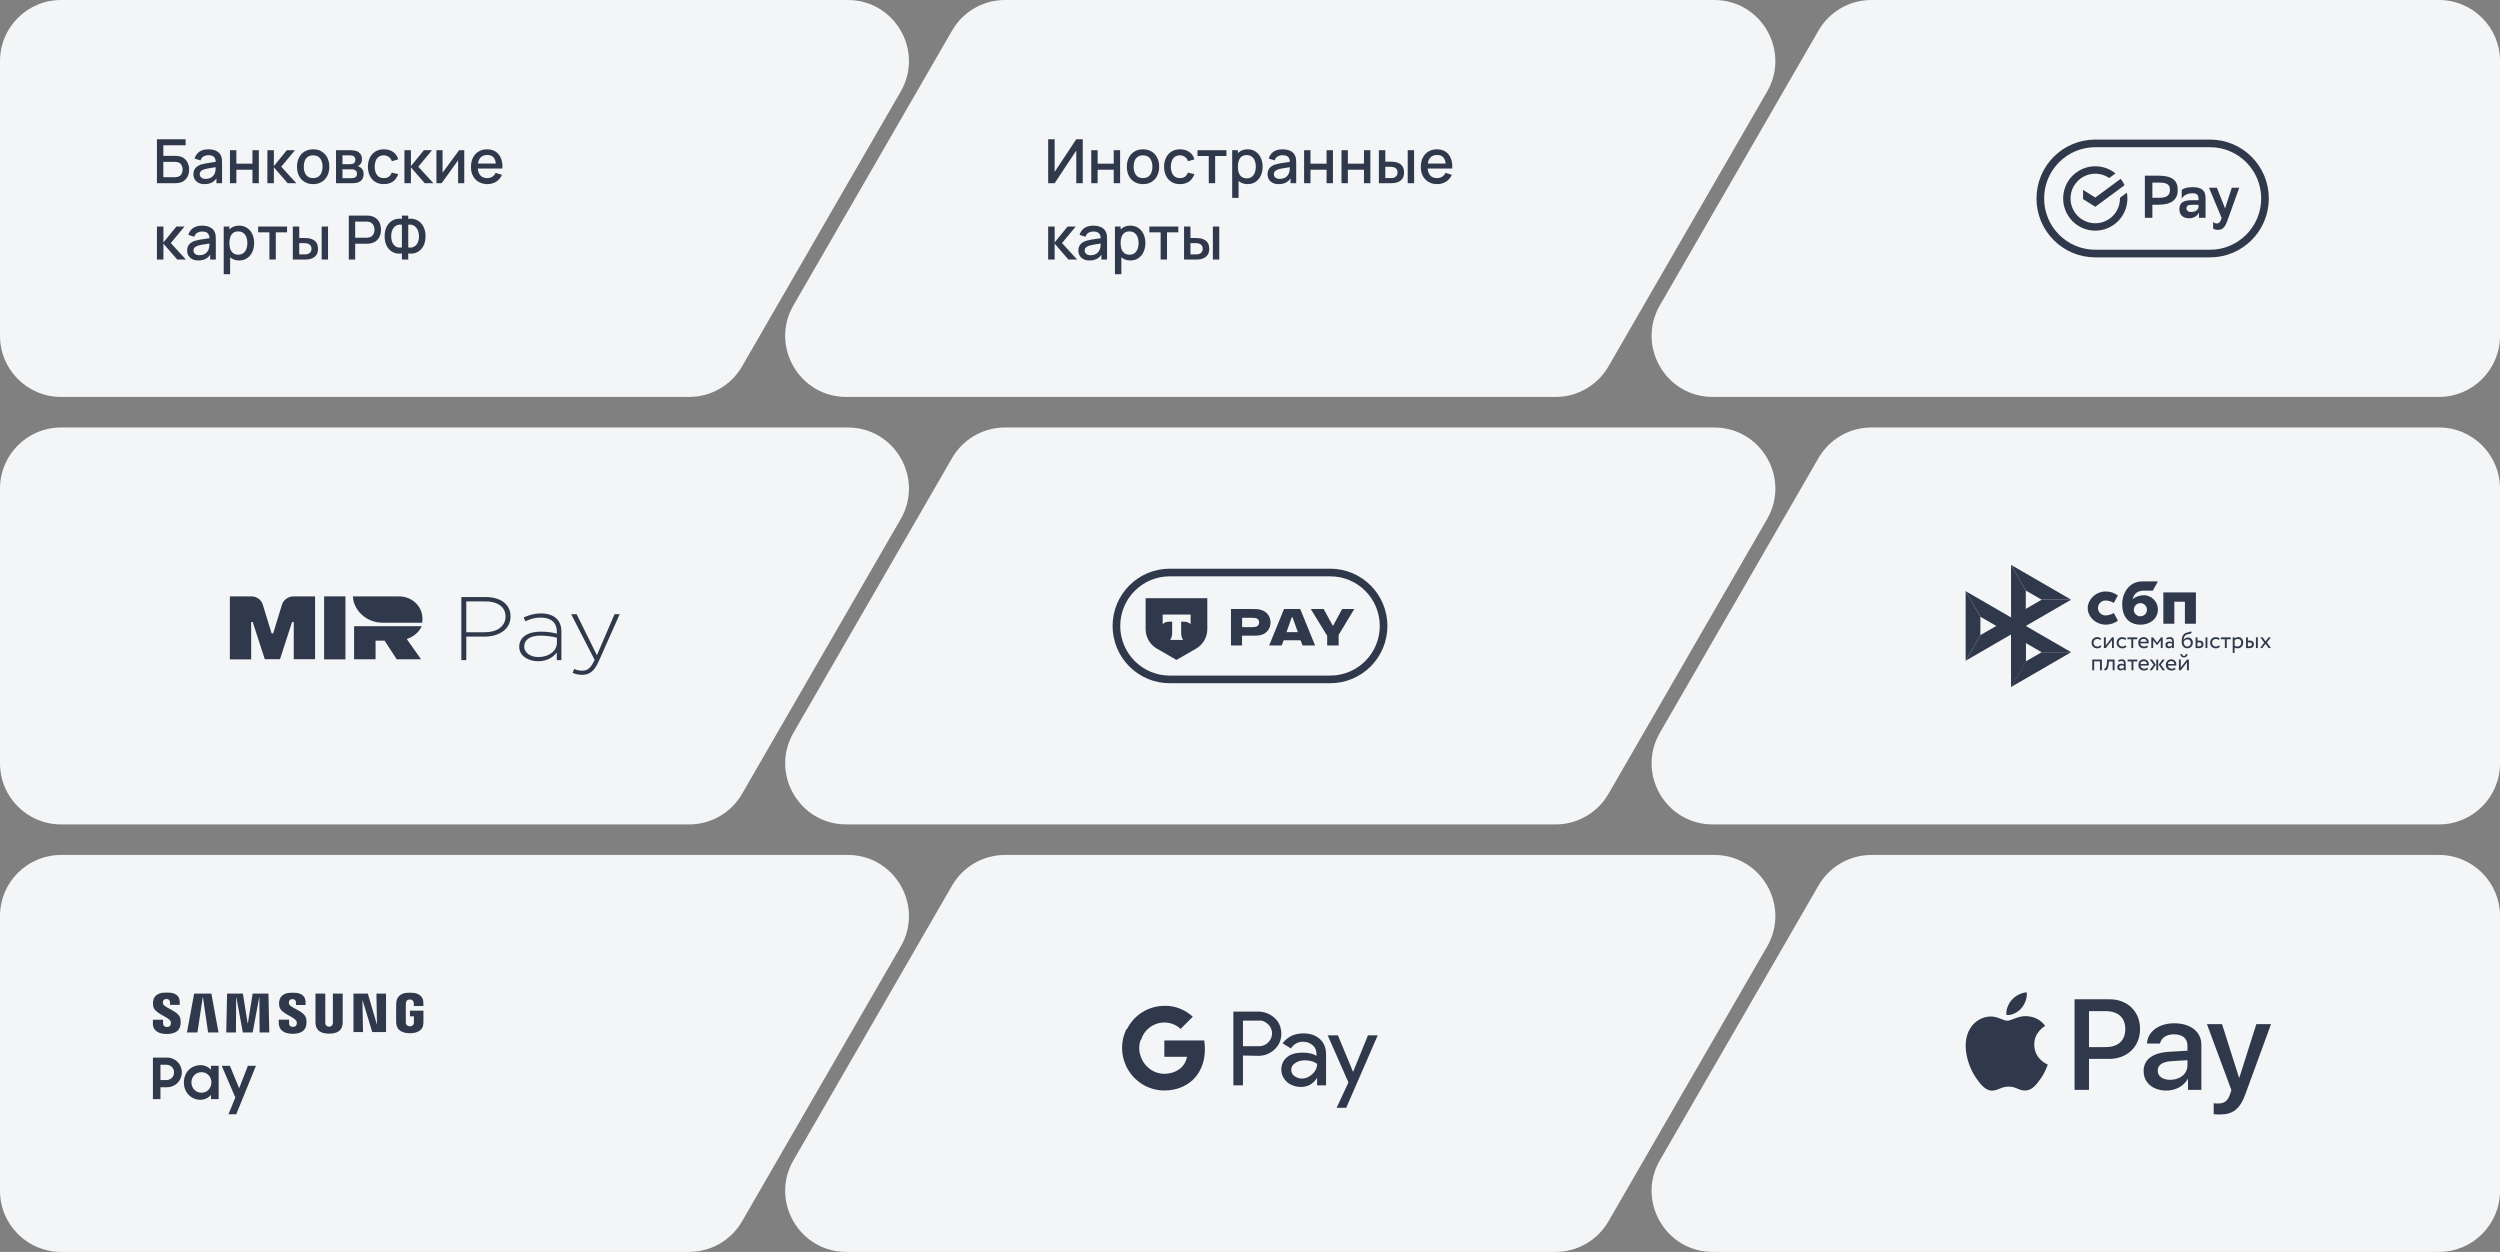 <svg width="655" height="328" viewBox="0 0 655 328" fill="none" xmlns="http://www.w3.org/2000/svg">
<rect x="0" y="0" width="655" height="328" fill="#808080" stroke="none"/>
<path d="M194.413 96C191.555 100.95 186.273 104 180.556 104H16C7.163 104 0 96.837 0 88V16C0 7.163 7.163 0 16 0H222.125C234.442 0 242.14 13.333 235.982 24L194.413 96ZM421.413 96C418.555 100.95 413.273 104 407.556 104H221.738C209.421 104 201.723 90.667 207.882 80L249.452 8C252.31 3.05 257.592 0 263.308 0H449.125C461.442 0 469.14 13.333 462.982 24L421.413 96ZM655 88C655 96.837 647.837 104 639 104H448.738C436.421 104 428.723 90.667 434.882 80L476.452 8C479.31 3.05 484.592 0 490.308 0H639C647.837 0 655 7.163 655 16V88Z" fill="#F3F5F7"/>
<path d="M41.12 48V36.48H48.632V38.056H42.792V40.832H45.776C45.883 40.832 46.019 40.837 46.184 40.848C46.355 40.853 46.515 40.867 46.664 40.888C47.288 40.963 47.813 41.165 48.24 41.496C48.672 41.827 48.997 42.245 49.216 42.752C49.44 43.259 49.552 43.813 49.552 44.416C49.552 45.019 49.443 45.573 49.224 46.08C49.005 46.587 48.68 47.005 48.248 47.336C47.821 47.667 47.293 47.869 46.664 47.944C46.515 47.965 46.357 47.981 46.192 47.992C46.027 47.997 45.888 48 45.776 48H41.12ZM42.792 46.424H45.712C45.819 46.424 45.936 46.419 46.064 46.408C46.197 46.397 46.323 46.381 46.44 46.36C46.957 46.253 47.32 46.008 47.528 45.624C47.741 45.24 47.848 44.837 47.848 44.416C47.848 43.989 47.741 43.587 47.528 43.208C47.32 42.824 46.957 42.579 46.44 42.472C46.323 42.445 46.197 42.429 46.064 42.424C45.936 42.413 45.819 42.408 45.712 42.408H42.792V46.424ZM53.591 48.24C52.951 48.24 52.415 48.123 51.983 47.888C51.551 47.648 51.223 47.333 50.999 46.944C50.781 46.549 50.671 46.117 50.671 45.648C50.671 45.211 50.749 44.827 50.903 44.496C51.058 44.165 51.287 43.885 51.591 43.656C51.895 43.421 52.269 43.232 52.711 43.088C53.095 42.976 53.53 42.877 54.015 42.792C54.501 42.707 55.01 42.627 55.543 42.552C56.082 42.477 56.615 42.403 57.143 42.328L56.535 42.664C56.546 41.987 56.402 41.485 56.103 41.16C55.81 40.829 55.303 40.664 54.583 40.664C54.13 40.664 53.714 40.771 53.335 40.984C52.957 41.192 52.693 41.539 52.543 42.024L50.983 41.544C51.197 40.803 51.602 40.213 52.199 39.776C52.802 39.339 53.602 39.12 54.599 39.12C55.373 39.12 56.045 39.253 56.615 39.52C57.191 39.781 57.613 40.197 57.879 40.768C58.018 41.051 58.103 41.349 58.135 41.664C58.167 41.979 58.183 42.317 58.183 42.68V48H56.703V46.024L56.991 46.28C56.634 46.941 56.178 47.435 55.623 47.76C55.074 48.08 54.397 48.24 53.591 48.24ZM53.887 46.872C54.362 46.872 54.77 46.789 55.111 46.624C55.453 46.453 55.727 46.237 55.935 45.976C56.143 45.715 56.279 45.443 56.343 45.16C56.434 44.904 56.485 44.616 56.495 44.296C56.511 43.976 56.519 43.72 56.519 43.528L57.063 43.728C56.535 43.808 56.055 43.88 55.623 43.944C55.191 44.008 54.799 44.072 54.447 44.136C54.101 44.195 53.791 44.267 53.519 44.352C53.29 44.432 53.085 44.528 52.903 44.64C52.727 44.752 52.586 44.888 52.479 45.048C52.378 45.208 52.327 45.403 52.327 45.632C52.327 45.856 52.383 46.064 52.495 46.256C52.607 46.443 52.778 46.592 53.007 46.704C53.237 46.816 53.53 46.872 53.887 46.872ZM60.253 48V39.36H61.925V42.888H66.141V39.36H67.813V48H66.141V44.464H61.925V48H60.253ZM70.049 48L70.058 39.36H71.754V43.52L75.145 39.36H77.273L73.689 43.68L77.641 48H75.37L71.754 43.84V48H70.049ZM82.044 48.24C81.18 48.24 80.43 48.045 79.796 47.656C79.161 47.267 78.671 46.731 78.324 46.048C77.983 45.36 77.812 44.568 77.812 43.672C77.812 42.771 77.988 41.979 78.34 41.296C78.692 40.608 79.185 40.075 79.82 39.696C80.454 39.312 81.196 39.12 82.044 39.12C82.908 39.12 83.657 39.315 84.292 39.704C84.927 40.093 85.417 40.629 85.764 41.312C86.111 41.995 86.284 42.781 86.284 43.672C86.284 44.573 86.108 45.368 85.756 46.056C85.409 46.739 84.918 47.275 84.284 47.664C83.649 48.048 82.903 48.24 82.044 48.24ZM82.044 46.664C82.871 46.664 83.487 46.387 83.892 45.832C84.302 45.272 84.508 44.552 84.508 43.672C84.508 42.771 84.3 42.051 83.884 41.512C83.473 40.968 82.86 40.696 82.044 40.696C81.484 40.696 81.022 40.824 80.66 41.08C80.297 41.331 80.028 41.68 79.852 42.128C79.676 42.571 79.588 43.085 79.588 43.672C79.588 44.579 79.796 45.304 80.212 45.848C80.628 46.392 81.239 46.664 82.044 46.664ZM88.034 48V39.36H91.834C92.085 39.36 92.335 39.376 92.586 39.408C92.837 39.435 93.058 39.475 93.25 39.528C93.687 39.651 94.061 39.896 94.37 40.264C94.679 40.627 94.834 41.112 94.834 41.72C94.834 42.067 94.781 42.36 94.674 42.6C94.567 42.835 94.421 43.037 94.234 43.208C94.148 43.283 94.058 43.349 93.962 43.408C93.866 43.467 93.77 43.512 93.674 43.544C93.871 43.576 94.066 43.645 94.258 43.752C94.551 43.907 94.791 44.131 94.978 44.424C95.17 44.712 95.266 45.099 95.266 45.584C95.266 46.165 95.124 46.653 94.842 47.048C94.559 47.437 94.159 47.704 93.642 47.848C93.439 47.907 93.21 47.947 92.954 47.968C92.703 47.989 92.453 48 92.202 48H88.034ZM89.73 46.68H92.098C92.21 46.68 92.338 46.669 92.482 46.648C92.626 46.627 92.754 46.597 92.866 46.56C93.106 46.485 93.276 46.349 93.378 46.152C93.484 45.955 93.538 45.744 93.538 45.52C93.538 45.216 93.458 44.973 93.298 44.792C93.138 44.605 92.935 44.485 92.69 44.432C92.583 44.395 92.466 44.373 92.338 44.368C92.21 44.363 92.1 44.36 92.01 44.36H89.73V46.68ZM89.73 43.016H91.602C91.757 43.016 91.914 43.008 92.074 42.992C92.234 42.971 92.373 42.936 92.49 42.888C92.698 42.808 92.853 42.675 92.954 42.488C93.055 42.296 93.106 42.088 93.106 41.864C93.106 41.619 93.05 41.4 92.938 41.208C92.826 41.016 92.658 40.883 92.434 40.808C92.279 40.755 92.1 40.725 91.898 40.72C91.701 40.709 91.575 40.704 91.522 40.704H89.73V43.016ZM100.566 48.24C99.681 48.24 98.929 48.043 98.31 47.648C97.691 47.253 97.217 46.712 96.886 46.024C96.561 45.336 96.395 44.555 96.39 43.68C96.395 42.789 96.566 42.003 96.902 41.32C97.238 40.632 97.718 40.093 98.342 39.704C98.966 39.315 99.715 39.12 100.59 39.12C101.534 39.12 102.339 39.355 103.006 39.824C103.678 40.293 104.121 40.936 104.334 41.752L102.67 42.232C102.505 41.747 102.233 41.371 101.854 41.104C101.481 40.832 101.051 40.696 100.566 40.696C100.017 40.696 99.566 40.827 99.214 41.088C98.862 41.344 98.601 41.696 98.43 42.144C98.259 42.592 98.171 43.104 98.166 43.68C98.171 44.571 98.374 45.291 98.774 45.84C99.179 46.389 99.777 46.664 100.566 46.664C101.105 46.664 101.539 46.541 101.87 46.296C102.206 46.045 102.462 45.688 102.638 45.224L104.334 45.624C104.051 46.467 103.585 47.115 102.934 47.568C102.283 48.016 101.494 48.24 100.566 48.24ZM105.956 48L105.964 39.36H107.66V43.52L111.052 39.36H113.18L109.596 43.68L113.548 48H111.276L107.66 43.84V48H105.956ZM121.634 39.36V48H120.026V41.992L115.706 48H114.346V39.36H115.954V45.248L120.282 39.36H121.634ZM127.702 48.24C126.843 48.24 126.089 48.053 125.438 47.68C124.793 47.301 124.289 46.776 123.926 46.104C123.569 45.427 123.39 44.643 123.39 43.752C123.39 42.808 123.566 41.989 123.918 41.296C124.275 40.603 124.771 40.067 125.406 39.688C126.041 39.309 126.779 39.12 127.622 39.12C128.502 39.12 129.251 39.325 129.87 39.736C130.489 40.141 130.95 40.72 131.254 41.472C131.563 42.224 131.686 43.117 131.622 44.152H129.95V43.544C129.939 42.541 129.747 41.8 129.374 41.32C129.006 40.84 128.443 40.6 127.686 40.6C126.849 40.6 126.219 40.864 125.798 41.392C125.377 41.92 125.166 42.683 125.166 43.68C125.166 44.629 125.377 45.365 125.798 45.888C126.219 46.405 126.827 46.664 127.622 46.664C128.145 46.664 128.595 46.547 128.974 46.312C129.358 46.072 129.657 45.731 129.87 45.288L131.51 45.808C131.174 46.581 130.665 47.181 129.982 47.608C129.299 48.029 128.539 48.24 127.702 48.24ZM124.622 44.152V42.848H130.79V44.152H124.622ZM41.112 68L41.12 59.36H42.816V63.52L46.208 59.36H48.336L44.752 63.68L48.704 68H46.432L42.816 63.84V68H41.112ZM51.951 68.24C51.311 68.24 50.775 68.123 50.343 67.888C49.911 67.648 49.583 67.333 49.359 66.944C49.14 66.549 49.031 66.117 49.031 65.648C49.031 65.211 49.108 64.827 49.263 64.496C49.417 64.165 49.647 63.885 49.951 63.656C50.255 63.421 50.628 63.232 51.071 63.088C51.455 62.976 51.889 62.877 52.375 62.792C52.86 62.707 53.369 62.627 53.903 62.552C54.441 62.477 54.975 62.403 55.503 62.328L54.895 62.664C54.905 61.987 54.761 61.485 54.463 61.16C54.169 60.829 53.663 60.664 52.943 60.664C52.489 60.664 52.073 60.771 51.695 60.984C51.316 61.192 51.052 61.539 50.903 62.024L49.343 61.544C49.556 60.803 49.961 60.213 50.559 59.776C51.161 59.339 51.961 59.12 52.959 59.12C53.732 59.12 54.404 59.253 54.975 59.52C55.551 59.781 55.972 60.197 56.239 60.768C56.377 61.051 56.463 61.349 56.495 61.664C56.527 61.979 56.543 62.317 56.543 62.68V68H55.063V66.024L55.351 66.28C54.993 66.941 54.537 67.435 53.983 67.76C53.433 68.08 52.756 68.24 51.951 68.24ZM52.247 66.872C52.721 66.872 53.129 66.789 53.471 66.624C53.812 66.453 54.087 66.237 54.295 65.976C54.503 65.715 54.639 65.443 54.703 65.16C54.793 64.904 54.844 64.616 54.855 64.296C54.871 63.976 54.879 63.72 54.879 63.528L55.423 63.728C54.895 63.808 54.415 63.88 53.983 63.944C53.551 64.008 53.159 64.072 52.807 64.136C52.46 64.195 52.151 64.267 51.879 64.352C51.649 64.432 51.444 64.528 51.263 64.64C51.087 64.752 50.945 64.888 50.839 65.048C50.737 65.208 50.687 65.403 50.687 65.632C50.687 65.856 50.743 66.064 50.855 66.256C50.967 66.443 51.137 66.592 51.367 66.704C51.596 66.816 51.889 66.872 52.247 66.872ZM62.676 68.24C61.849 68.24 61.156 68.04 60.596 67.64C60.036 67.235 59.612 66.688 59.324 66C59.036 65.312 58.892 64.536 58.892 63.672C58.892 62.808 59.033 62.032 59.316 61.344C59.604 60.656 60.025 60.115 60.58 59.72C61.14 59.32 61.828 59.12 62.644 59.12C63.455 59.12 64.153 59.32 64.74 59.72C65.332 60.115 65.788 60.656 66.108 61.344C66.428 62.027 66.588 62.803 66.588 63.672C66.588 64.536 66.428 65.315 66.108 66.008C65.793 66.696 65.343 67.24 64.756 67.64C64.175 68.04 63.481 68.24 62.676 68.24ZM58.612 71.84V59.36H60.1V65.576H60.292V71.84H58.612ZM62.444 66.728C62.977 66.728 63.417 66.592 63.764 66.32C64.116 66.048 64.377 65.683 64.548 65.224C64.724 64.76 64.812 64.243 64.812 63.672C64.812 63.107 64.724 62.595 64.548 62.136C64.377 61.677 64.113 61.312 63.756 61.04C63.399 60.768 62.943 60.632 62.388 60.632C61.865 60.632 61.433 60.76 61.092 61.016C60.756 61.272 60.505 61.629 60.34 62.088C60.18 62.547 60.1 63.075 60.1 63.672C60.1 64.269 60.18 64.797 60.34 65.256C60.5 65.715 60.753 66.075 61.1 66.336C61.447 66.597 61.895 66.728 62.444 66.728ZM70.586 68V60.864H67.634V59.36H75.21V60.864H72.258V68H70.586ZM76.721 68V59.36H78.401V62.36H79.537C79.783 62.36 80.047 62.365 80.329 62.376C80.612 62.387 80.852 62.413 81.049 62.456C81.513 62.552 81.916 62.712 82.257 62.936C82.599 63.16 82.86 63.459 83.041 63.832C83.228 64.2 83.321 64.653 83.321 65.192C83.321 65.944 83.127 66.544 82.737 66.992C82.348 67.435 81.82 67.733 81.153 67.888C80.94 67.936 80.687 67.968 80.393 67.984C80.105 67.995 79.839 68 79.593 68H76.721ZM78.401 66.656H79.689C79.828 66.656 79.983 66.651 80.153 66.64C80.324 66.629 80.481 66.605 80.625 66.568C80.876 66.493 81.103 66.341 81.305 66.112C81.508 65.883 81.609 65.576 81.609 65.192C81.609 64.797 81.508 64.483 81.305 64.248C81.108 64.013 80.857 63.861 80.553 63.792C80.415 63.755 80.268 63.731 80.113 63.72C79.964 63.709 79.823 63.704 79.689 63.704H78.401V66.656ZM84.273 68V59.36H85.945V68H84.273ZM91.386 68V56.48H96.042C96.154 56.48 96.292 56.485 96.458 56.496C96.623 56.501 96.78 56.517 96.93 56.544C97.57 56.645 98.103 56.864 98.53 57.2C98.962 57.536 99.284 57.96 99.498 58.472C99.711 58.984 99.818 59.549 99.818 60.168C99.818 60.792 99.711 61.36 99.498 61.872C99.284 62.384 98.962 62.808 98.53 63.144C98.103 63.48 97.57 63.699 96.93 63.8C96.78 63.821 96.62 63.837 96.45 63.848C96.284 63.859 96.148 63.864 96.042 63.864H93.058V68H91.386ZM93.058 62.28H95.978C96.084 62.28 96.202 62.275 96.33 62.264C96.463 62.253 96.588 62.235 96.706 62.208C97.047 62.128 97.322 61.981 97.53 61.768C97.738 61.549 97.887 61.299 97.978 61.016C98.068 60.733 98.114 60.451 98.114 60.168C98.114 59.885 98.068 59.605 97.978 59.328C97.887 59.045 97.738 58.797 97.53 58.584C97.322 58.365 97.047 58.216 96.706 58.136C96.588 58.104 96.463 58.083 96.33 58.072C96.202 58.061 96.084 58.056 95.978 58.056H93.058V62.28ZM105.297 68V66.392C104.705 66.493 104.137 66.469 103.593 66.32C103.054 66.171 102.572 65.904 102.145 65.52C101.724 65.136 101.39 64.64 101.145 64.032C100.9 63.424 100.777 62.715 100.777 61.904C100.777 61.088 100.9 60.376 101.145 59.768C101.39 59.155 101.724 58.653 102.145 58.264C102.572 57.875 103.054 57.603 103.593 57.448C104.137 57.288 104.705 57.259 105.297 57.36V56.48H106.961V57.36C107.553 57.259 108.118 57.288 108.657 57.448C109.201 57.603 109.684 57.875 110.105 58.264C110.532 58.653 110.868 59.155 111.113 59.768C111.364 60.376 111.489 61.088 111.489 61.904C111.489 62.715 111.364 63.424 111.113 64.032C110.868 64.64 110.532 65.136 110.105 65.52C109.684 65.904 109.201 66.171 108.657 66.32C108.118 66.469 107.553 66.493 106.961 66.392V68H105.297ZM105.297 64.84V58.888C104.817 58.813 104.398 58.845 104.041 58.984C103.689 59.123 103.398 59.339 103.169 59.632C102.94 59.92 102.769 60.261 102.657 60.656C102.545 61.045 102.489 61.461 102.489 61.904C102.489 62.341 102.545 62.755 102.657 63.144C102.769 63.528 102.94 63.861 103.169 64.144C103.398 64.421 103.689 64.624 104.041 64.752C104.398 64.88 104.817 64.909 105.297 64.84ZM106.961 64.84C107.441 64.909 107.857 64.88 108.209 64.752C108.561 64.624 108.852 64.421 109.081 64.144C109.316 63.867 109.489 63.539 109.601 63.16C109.718 62.776 109.777 62.371 109.777 61.944C109.777 61.517 109.718 61.107 109.601 60.712C109.489 60.317 109.316 59.971 109.081 59.672C108.852 59.368 108.561 59.144 108.209 59C107.857 58.851 107.441 58.813 106.961 58.888V64.84Z" fill="#2F394B"/>
<g clip-path="url(#clip0_4284_23632)">
<mask id="mask0_4284_23632" style="mask-type:luminance" maskUnits="userSpaceOnUse" x="533" y="36" width="62" height="32">
<path d="M595 36H533V68H595V36Z" fill="white"/>
</mask>
<g mask="url(#mask0_4284_23632)">
<path d="M534.562 52C534.562 44.026 541.008 37.568 548.967 37.568H579.027C586.979 37.568 593.431 44.026 593.431 52C593.431 59.967 586.979 66.431 579.027 66.431H548.967C541.008 66.431 534.562 59.967 534.562 52Z" stroke="#2F394B" stroke-width="2"/>
<path d="M563.921 53.632V57.07H561.955V46.033H565.618C569.094 46.033 570.572 47.282 570.572 49.773C570.572 52.339 568.843 53.632 565.618 53.632H563.921ZM563.921 47.846V51.818H565.768C567.591 51.818 568.537 51.222 568.537 49.723C568.537 48.367 567.716 47.846 565.8 47.846H563.921ZM571.611 49.741C572.131 49.352 573.071 49.032 574.43 49.032C576.728 49.032 577.855 49.823 577.855 51.868V57.07H576.127V55.652C575.751 56.562 574.793 57.196 573.534 57.196C571.943 57.196 570.998 56.298 570.998 54.755C570.998 52.954 572.307 52.452 574.242 52.452H576.014V52.107C576.014 50.984 575.482 50.639 574.43 50.639C572.983 50.639 572.15 51.203 571.611 52.044V49.741ZM576.014 54.291V53.651H574.461C573.371 53.651 572.851 53.858 572.851 54.56C572.851 55.163 573.296 55.539 574.11 55.539C575.357 55.539 575.939 54.83 576.014 54.291ZM578.763 49.189H580.818L582.972 54.592L584.732 49.189H586.686L583.542 57.905C582.847 59.793 582.139 60.22 581.099 60.22C580.611 60.22 580.072 60.082 579.841 59.875V58.156C580.097 58.407 580.436 58.545 580.786 58.551C581.35 58.551 581.776 58.174 582.076 57.114L578.763 49.189ZM545.766 49.748V52.17L548.966 54.178L556.631 48.524C556.362 47.928 556.024 47.37 555.623 46.849L548.966 51.756L545.766 49.748Z" fill="#2F394B"/>
<path d="M555.432 51.818V51.993C555.432 53.443 554.95 54.848 554.061 55.997C553.17 57.139 551.924 57.95 550.52 58.3C549.116 58.65 547.635 58.52 546.314 57.929C544.992 57.333 543.909 56.317 543.233 55.037C542.558 53.755 542.329 52.285 542.581 50.858C542.838 49.427 543.564 48.128 544.642 47.162C545.72 46.195 547.091 45.618 548.535 45.524C549.979 45.429 551.413 45.823 552.608 46.641L554.255 45.437C552.77 44.234 550.922 43.573 549.013 43.561C547.103 43.554 545.249 44.194 543.746 45.38C542.247 46.565 541.196 48.226 540.764 50.089C540.333 51.953 540.547 53.908 541.373 55.633C542.194 57.358 543.578 58.752 545.295 59.586C547.013 60.419 548.962 60.643 550.823 60.219C552.685 59.797 554.348 58.753 555.539 57.258C556.729 55.764 557.38 53.907 557.38 51.993C557.38 51.492 557.33 50.983 557.242 50.481L555.432 51.818Z" fill="#2F394B"/>
</g>
</g>
<path d="M283.684 48H281.988V39.432L276.316 48H274.62V36.48H276.316V45.04L281.988 36.48H283.684V48ZM285.909 48V39.36H287.581V42.888H291.797V39.36H293.469V48H291.797V44.464H287.581V48H285.909ZM299.466 48.24C298.602 48.24 297.852 48.045 297.218 47.656C296.583 47.267 296.092 46.731 295.746 46.048C295.404 45.36 295.234 44.568 295.234 43.672C295.234 42.771 295.41 41.979 295.762 41.296C296.114 40.608 296.607 40.075 297.242 39.696C297.876 39.312 298.618 39.12 299.466 39.12C300.33 39.12 301.079 39.315 301.714 39.704C302.348 40.093 302.839 40.629 303.186 41.312C303.532 41.995 303.706 42.781 303.706 43.672C303.706 44.573 303.53 45.368 303.178 46.056C302.831 46.739 302.34 47.275 301.706 47.664C301.071 48.048 300.324 48.24 299.466 48.24ZM299.466 46.664C300.292 46.664 300.908 46.387 301.314 45.832C301.724 45.272 301.93 44.552 301.93 43.672C301.93 42.771 301.722 42.051 301.306 41.512C300.895 40.968 300.282 40.696 299.466 40.696C298.906 40.696 298.444 40.824 298.082 41.08C297.719 41.331 297.45 41.68 297.274 42.128C297.098 42.571 297.01 43.085 297.01 43.672C297.01 44.579 297.218 45.304 297.634 45.848C298.05 46.392 298.66 46.664 299.466 46.664ZM309.16 48.24C308.274 48.24 307.522 48.043 306.904 47.648C306.285 47.253 305.81 46.712 305.48 46.024C305.154 45.336 304.989 44.555 304.984 43.68C304.989 42.789 305.16 42.003 305.496 41.32C305.832 40.632 306.312 40.093 306.936 39.704C307.56 39.315 308.309 39.12 309.184 39.12C310.128 39.12 310.933 39.355 311.6 39.824C312.272 40.293 312.714 40.936 312.928 41.752L311.264 42.232C311.098 41.747 310.826 41.371 310.448 41.104C310.074 40.832 309.645 40.696 309.16 40.696C308.61 40.696 308.16 40.827 307.808 41.088C307.456 41.344 307.194 41.696 307.024 42.144C306.853 42.592 306.765 43.104 306.76 43.68C306.765 44.571 306.968 45.291 307.368 45.84C307.773 46.389 308.37 46.664 309.16 46.664C309.698 46.664 310.133 46.541 310.464 46.296C310.8 46.045 311.056 45.688 311.232 45.224L312.928 45.624C312.645 46.467 312.178 47.115 311.528 47.568C310.877 48.016 310.088 48.24 309.16 48.24ZM316.696 48V40.864H313.744V39.36H321.32V40.864H318.368V48H316.696ZM326.895 48.24C326.068 48.24 325.375 48.04 324.815 47.64C324.255 47.235 323.831 46.688 323.543 46C323.255 45.312 323.111 44.536 323.111 43.672C323.111 42.808 323.252 42.032 323.535 41.344C323.823 40.656 324.244 40.115 324.799 39.72C325.359 39.32 326.047 39.12 326.863 39.12C327.673 39.12 328.372 39.32 328.959 39.72C329.551 40.115 330.007 40.656 330.327 41.344C330.647 42.027 330.807 42.803 330.807 43.672C330.807 44.536 330.647 45.315 330.327 46.008C330.012 46.696 329.561 47.24 328.975 47.64C328.393 48.04 327.7 48.24 326.895 48.24ZM322.831 51.84V39.36H324.319V45.576H324.511V51.84H322.831ZM326.663 46.728C327.196 46.728 327.636 46.592 327.983 46.32C328.335 46.048 328.596 45.683 328.767 45.224C328.943 44.76 329.031 44.243 329.031 43.672C329.031 43.107 328.943 42.595 328.767 42.136C328.596 41.677 328.332 41.312 327.975 41.04C327.617 40.768 327.161 40.632 326.607 40.632C326.084 40.632 325.652 40.76 325.311 41.016C324.975 41.272 324.724 41.629 324.559 42.088C324.399 42.547 324.319 43.075 324.319 43.672C324.319 44.269 324.399 44.797 324.559 45.256C324.719 45.715 324.972 46.075 325.319 46.336C325.665 46.597 326.113 46.728 326.663 46.728ZM335.013 48.24C334.373 48.24 333.837 48.123 333.405 47.888C332.973 47.648 332.645 47.333 332.421 46.944C332.202 46.549 332.093 46.117 332.093 45.648C332.093 45.211 332.17 44.827 332.325 44.496C332.48 44.165 332.709 43.885 333.013 43.656C333.317 43.421 333.69 43.232 334.133 43.088C334.517 42.976 334.952 42.877 335.437 42.792C335.922 42.707 336.432 42.627 336.965 42.552C337.504 42.477 338.037 42.403 338.565 42.328L337.957 42.664C337.968 41.987 337.824 41.485 337.525 41.16C337.232 40.829 336.725 40.664 336.005 40.664C335.552 40.664 335.136 40.771 334.757 40.984C334.378 41.192 334.114 41.539 333.965 42.024L332.405 41.544C332.618 40.803 333.024 40.213 333.621 39.776C334.224 39.339 335.024 39.12 336.021 39.12C336.794 39.12 337.466 39.253 338.037 39.52C338.613 39.781 339.034 40.197 339.301 40.768C339.44 41.051 339.525 41.349 339.557 41.664C339.589 41.979 339.605 42.317 339.605 42.68V48H338.125V46.024L338.413 46.28C338.056 46.941 337.6 47.435 337.045 47.76C336.496 48.08 335.818 48.24 335.013 48.24ZM335.309 46.872C335.784 46.872 336.192 46.789 336.533 46.624C336.874 46.453 337.149 46.237 337.357 45.976C337.565 45.715 337.701 45.443 337.765 45.16C337.856 44.904 337.906 44.616 337.917 44.296C337.933 43.976 337.941 43.72 337.941 43.528L338.485 43.728C337.957 43.808 337.477 43.88 337.045 43.944C336.613 44.008 336.221 44.072 335.869 44.136C335.522 44.195 335.213 44.267 334.941 44.352C334.712 44.432 334.506 44.528 334.325 44.64C334.149 44.752 334.008 44.888 333.901 45.048C333.8 45.208 333.749 45.403 333.749 45.632C333.749 45.856 333.805 46.064 333.917 46.256C334.029 46.443 334.2 46.592 334.429 46.704C334.658 46.816 334.952 46.872 335.309 46.872ZM341.675 48V39.36H343.347V42.888H347.563V39.36H349.235V48H347.563V44.464H343.347V48H341.675ZM351.471 48V39.36H353.143V42.888H357.359V39.36H359.031V48H357.359V44.464H353.143V48H351.471ZM361.268 48V39.36H362.948V42.36H364.084C364.33 42.36 364.594 42.365 364.876 42.376C365.159 42.387 365.399 42.413 365.596 42.456C366.06 42.552 366.463 42.712 366.804 42.936C367.146 43.16 367.407 43.459 367.588 43.832C367.775 44.2 367.868 44.653 367.868 45.192C367.868 45.944 367.674 46.544 367.284 46.992C366.895 47.435 366.367 47.733 365.7 47.888C365.487 47.936 365.234 47.968 364.94 47.984C364.652 47.995 364.386 48 364.14 48H361.268ZM362.948 46.656H364.236C364.375 46.656 364.53 46.651 364.7 46.64C364.871 46.629 365.028 46.605 365.172 46.568C365.423 46.493 365.65 46.341 365.852 46.112C366.055 45.883 366.156 45.576 366.156 45.192C366.156 44.797 366.055 44.483 365.852 44.248C365.655 44.013 365.404 43.861 365.1 43.792C364.962 43.755 364.815 43.731 364.66 43.72C364.511 43.709 364.37 43.704 364.236 43.704H362.948V46.656ZM368.82 48V39.36H370.492V48H368.82ZM376.561 48.24C375.703 48.24 374.948 48.053 374.297 47.68C373.652 47.301 373.148 46.776 372.785 46.104C372.428 45.427 372.249 44.643 372.249 43.752C372.249 42.808 372.425 41.989 372.777 41.296C373.135 40.603 373.631 40.067 374.265 39.688C374.9 39.309 375.639 39.12 376.481 39.12C377.361 39.12 378.111 39.325 378.729 39.736C379.348 40.141 379.809 40.72 380.113 41.472C380.423 42.224 380.545 43.117 380.481 44.152H378.809V43.544C378.799 42.541 378.607 41.8 378.233 41.32C377.865 40.84 377.303 40.6 376.545 40.6C375.708 40.6 375.079 40.864 374.657 41.392C374.236 41.92 374.025 42.683 374.025 43.68C374.025 44.629 374.236 45.365 374.657 45.888C375.079 46.405 375.687 46.664 376.481 46.664C377.004 46.664 377.455 46.547 377.833 46.312C378.217 46.072 378.516 45.731 378.729 45.288L380.369 45.808C380.033 46.581 379.524 47.181 378.841 47.608C378.159 48.029 377.399 48.24 376.561 48.24ZM373.481 44.152V42.848H379.649V44.152H373.481ZM274.612 68L274.62 59.36H276.316V63.52L279.708 59.36H281.836L278.252 63.68L282.204 68H279.932L276.316 63.84V68H274.612ZM285.451 68.24C284.811 68.24 284.275 68.123 283.843 67.888C283.411 67.648 283.083 67.333 282.859 66.944C282.64 66.549 282.531 66.117 282.531 65.648C282.531 65.211 282.608 64.827 282.763 64.496C282.917 64.165 283.147 63.885 283.451 63.656C283.755 63.421 284.128 63.232 284.571 63.088C284.955 62.976 285.389 62.877 285.875 62.792C286.36 62.707 286.869 62.627 287.403 62.552C287.941 62.477 288.475 62.403 289.003 62.328L288.395 62.664C288.405 61.987 288.261 61.485 287.963 61.16C287.669 60.829 287.163 60.664 286.443 60.664C285.989 60.664 285.573 60.771 285.195 60.984C284.816 61.192 284.552 61.539 284.403 62.024L282.843 61.544C283.056 60.803 283.461 60.213 284.059 59.776C284.661 59.339 285.461 59.12 286.459 59.12C287.232 59.12 287.904 59.253 288.475 59.52C289.051 59.781 289.472 60.197 289.739 60.768C289.877 61.051 289.963 61.349 289.995 61.664C290.027 61.979 290.043 62.317 290.043 62.68V68H288.563V66.024L288.851 66.28C288.493 66.941 288.037 67.435 287.483 67.76C286.933 68.08 286.256 68.24 285.451 68.24ZM285.747 66.872C286.221 66.872 286.629 66.789 286.971 66.624C287.312 66.453 287.587 66.237 287.795 65.976C288.003 65.715 288.139 65.443 288.203 65.16C288.293 64.904 288.344 64.616 288.355 64.296C288.371 63.976 288.379 63.72 288.379 63.528L288.923 63.728C288.395 63.808 287.915 63.88 287.483 63.944C287.051 64.008 286.659 64.072 286.307 64.136C285.96 64.195 285.651 64.267 285.379 64.352C285.149 64.432 284.944 64.528 284.763 64.64C284.587 64.752 284.445 64.888 284.339 65.048C284.237 65.208 284.187 65.403 284.187 65.632C284.187 65.856 284.243 66.064 284.355 66.256C284.467 66.443 284.637 66.592 284.867 66.704C285.096 66.816 285.389 66.872 285.747 66.872ZM296.176 68.24C295.349 68.24 294.656 68.04 294.096 67.64C293.536 67.235 293.112 66.688 292.824 66C292.536 65.312 292.392 64.536 292.392 63.672C292.392 62.808 292.533 62.032 292.816 61.344C293.104 60.656 293.525 60.115 294.08 59.72C294.64 59.32 295.328 59.12 296.144 59.12C296.955 59.12 297.653 59.32 298.24 59.72C298.832 60.115 299.288 60.656 299.608 61.344C299.928 62.027 300.088 62.803 300.088 63.672C300.088 64.536 299.928 65.315 299.608 66.008C299.293 66.696 298.843 67.24 298.256 67.64C297.675 68.04 296.981 68.24 296.176 68.24ZM292.112 71.84V59.36H293.6V65.576H293.792V71.84H292.112ZM295.944 66.728C296.477 66.728 296.917 66.592 297.264 66.32C297.616 66.048 297.877 65.683 298.048 65.224C298.224 64.76 298.312 64.243 298.312 63.672C298.312 63.107 298.224 62.595 298.048 62.136C297.877 61.677 297.613 61.312 297.256 61.04C296.899 60.768 296.443 60.632 295.888 60.632C295.365 60.632 294.933 60.76 294.592 61.016C294.256 61.272 294.005 61.629 293.84 62.088C293.68 62.547 293.6 63.075 293.6 63.672C293.6 64.269 293.68 64.797 293.84 65.256C294 65.715 294.253 66.075 294.6 66.336C294.947 66.597 295.395 66.728 295.944 66.728ZM304.086 68V60.864H301.134V59.36H308.71V60.864H305.758V68H304.086ZM310.221 68V59.36H311.901V62.36H313.037C313.283 62.36 313.547 62.365 313.829 62.376C314.112 62.387 314.352 62.413 314.549 62.456C315.013 62.552 315.416 62.712 315.757 62.936C316.099 63.16 316.36 63.459 316.541 63.832C316.728 64.2 316.821 64.653 316.821 65.192C316.821 65.944 316.627 66.544 316.237 66.992C315.848 67.435 315.32 67.733 314.653 67.888C314.44 67.936 314.187 67.968 313.893 67.984C313.605 67.995 313.339 68 313.093 68H310.221ZM311.901 66.656H313.189C313.328 66.656 313.483 66.651 313.653 66.64C313.824 66.629 313.981 66.605 314.125 66.568C314.376 66.493 314.603 66.341 314.805 66.112C315.008 65.883 315.109 65.576 315.109 65.192C315.109 64.797 315.008 64.483 314.805 64.248C314.608 64.013 314.357 63.861 314.053 63.792C313.915 63.755 313.768 63.731 313.613 63.72C313.464 63.709 313.323 63.704 313.189 63.704H311.901V66.656ZM317.773 68V59.36H319.445V68H317.773Z" fill="#2F394B"/>
<path d="M194.413 208C191.555 212.95 186.273 216 180.556 216H16C7.163 216 0 208.837 0 200V128C0 119.163 7.163 112 16 112H222.125C234.442 112 242.14 125.333 235.982 136L194.413 208ZM421.413 208C418.555 212.95 413.273 216 407.556 216H221.738C209.421 216 201.723 202.667 207.882 192L249.452 120C252.31 115.05 257.592 112 263.308 112H449.125C461.442 112 469.14 125.333 462.982 136L421.413 208ZM655 200C655 208.837 647.837 216 639 216H448.738C436.421 216 428.723 202.667 434.882 192L476.452 120C479.31 115.05 484.592 112 490.308 112H639C647.837 112 655 119.163 655 128V200Z" fill="#F3F5F7"/>
<path d="M110.5 164.069H92.769V172.724H98.399V167.848H100.763L103.931 172.724H110.318L106.568 167.427C108.356 166.836 109.781 165.623 110.5 164.062V164.069Z" fill="#2F394B"/>
<path d="M108.673 157.767C107.559 156.798 106.127 156.256 104.52 156.256H92.465C92.51 156.719 92.555 157.14 92.646 157.56C92.692 157.646 92.692 157.731 92.737 157.853C92.737 157.895 92.737 157.938 92.782 157.981C93.767 160.961 96.76 163.15 100.238 163.15H110.597C110.642 162.814 110.687 162.479 110.687 162.144C110.687 160.376 109.93 158.822 108.679 157.774L108.673 157.767Z" fill="#2F394B"/>
<path d="M73.885 158.394L71.566 165.958H71.164L68.845 158.394C68.489 157.132 67.238 156.248 65.807 156.248H60.223V172.76H65.807V162.971H66.208L69.376 172.717H73.354L76.521 162.971H76.968V172.717H82.552V156.248H76.968C75.537 156.248 74.286 157.132 73.885 158.394Z" fill="#2F394B"/>
<path d="M90.502 156.248H84.918V172.76H90.502V156.248Z" fill="#2F394B"/>
<path d="M120.863 156.426H127.238C131.105 156.426 133.761 158.291 133.761 161.479V161.527C133.761 164.996 130.574 166.794 126.914 166.794H122.172V172.956H120.87V156.432L120.863 156.426ZM126.985 165.654C130.25 165.654 132.452 164.051 132.452 161.595V161.546C132.452 158.925 130.295 157.56 127.134 157.56H122.165V165.654H126.985Z" fill="#2F394B"/>
<path d="M136.049 169.457V169.408C136.049 166.903 138.33 165.489 141.646 165.489C143.428 165.489 144.659 165.702 145.89 166.007V165.489C145.89 163.057 144.309 161.808 141.672 161.808C140.118 161.808 138.835 162.21 137.656 162.777L137.203 161.765C138.608 161.149 139.988 160.723 141.744 160.723C143.499 160.723 144.853 161.174 145.779 162.045C146.634 162.85 147.081 163.959 147.081 165.446V172.956H145.877V170.95C144.996 172.109 143.415 173.242 140.986 173.242C138.556 173.242 136.043 171.968 136.043 169.463L136.049 169.457ZM145.909 168.445V167.074C144.834 166.812 143.402 166.531 141.569 166.531C138.861 166.531 137.352 167.665 137.352 169.341V169.39C137.352 171.139 139.107 172.151 141.063 172.151C143.674 172.151 145.902 170.64 145.902 168.445H145.909Z" fill="#2F394B"/>
<path d="M161.003 160.912H162.357L156.812 173.377C155.685 175.9 154.376 176.802 152.549 176.802C151.571 176.802 150.865 176.638 150.016 176.284L150.444 175.266C151.124 175.571 151.675 175.717 152.627 175.717C153.955 175.717 154.836 174.986 155.788 172.883L149.641 160.912H151.072L156.391 171.676L161.009 160.912H161.003Z" fill="#2F394B"/>
<g clip-path="url(#clip1_4284_23632)">
<path d="M523.024 163.996L518.864 166.403L515 173.117L530.752 163.996H523.024Z" fill="#2F394B"/>
<path d="M534.915 157.121L530.755 159.528L526.891 166.242L542.643 157.121H534.915Z" fill="#2F394B"/>
<path d="M530.755 154.714L526.891 148V161.758V166.242V180L530.755 173.286V154.714Z" fill="#2F394B"/>
<path d="M526.891 148L530.755 154.714L534.915 157.121H542.643L526.891 148Z" fill="#2F394B"/>
<path d="M526.891 161.758V180L530.755 173.286V168.472L526.891 161.758Z" fill="#2F394B"/>
<path d="M534.915 170.879L530.755 173.286L526.891 180L542.643 170.879H534.915Z" fill="#2F394B"/>
<path d="M515 154.883V173.117L518.864 166.411V161.589L515 154.883Z" fill="#2F394B"/>
<path d="M526.888 161.758L526.896 161.766L515 154.883L518.864 161.589L534.912 170.879H542.64L526.888 161.758Z" fill="#2F394B"/>
<path d="M588.453 166.988H588.949V167.831H589.413C589.629 167.831 589.805 167.855 589.949 167.911C590.093 167.967 590.205 168.039 590.285 168.127C590.373 168.216 590.429 168.32 590.469 168.44C590.501 168.561 590.525 168.681 590.525 168.801C590.525 168.93 590.509 169.05 590.469 169.17C590.429 169.291 590.365 169.395 590.277 169.491C590.189 169.587 590.069 169.66 589.917 169.716C589.765 169.772 589.581 169.804 589.365 169.804H588.461V166.988H588.453ZM588.949 168.296V169.331H589.309C589.557 169.331 589.733 169.291 589.837 169.202C589.941 169.114 589.989 168.986 589.989 168.817C589.989 168.649 589.941 168.52 589.837 168.432C589.733 168.344 589.557 168.304 589.317 168.304H588.949V168.296ZM591.053 166.988H591.549V169.796H591.053V166.988Z" fill="#2F394B"/>
<path d="M593.932 168.344L594.996 169.796H594.388L593.564 168.657L592.732 169.796H592.156L593.212 168.368L592.212 166.988H592.82L593.58 168.047L594.356 166.988H594.932L593.932 168.344Z" fill="#2F394B"/>
<path d="M550.568 169.394C550.448 169.547 550.288 169.667 550.104 169.747C549.912 169.828 549.712 169.868 549.496 169.868C549.272 169.868 549.072 169.836 548.888 169.763C548.704 169.691 548.544 169.595 548.416 169.467C548.28 169.338 548.184 169.186 548.104 169.001C548.032 168.817 547.992 168.616 547.992 168.4C547.992 168.199 548.024 168.007 548.096 167.822C548.168 167.646 548.264 167.485 548.392 167.357C548.52 167.228 548.672 167.124 548.84 167.044C549.016 166.964 549.2 166.932 549.408 166.932C549.632 166.932 549.84 166.964 550.024 167.02C550.216 167.076 550.376 167.172 550.504 167.301L550.272 167.694C550.152 167.589 550.024 167.509 549.888 167.469C549.752 167.429 549.616 167.405 549.464 167.405C549.336 167.405 549.216 167.429 549.104 167.477C548.984 167.525 548.888 167.589 548.792 167.678C548.704 167.766 548.632 167.87 548.584 167.991C548.536 168.111 548.504 168.247 548.504 168.4C548.504 168.552 548.528 168.688 548.584 168.817C548.64 168.937 548.712 169.041 548.8 169.13C548.888 169.218 549 169.282 549.12 169.33C549.24 169.378 549.376 169.402 549.512 169.402C549.68 169.402 549.832 169.37 549.968 169.306C550.104 169.242 550.216 169.154 550.312 169.041L550.568 169.394Z" fill="#2F394B"/>
<path d="M551.219 169.796V166.988H551.715V169.082L553.339 166.988H553.835V169.796H553.339V167.702L551.723 169.796H551.219Z" fill="#2F394B"/>
<path d="M557.131 169.394C557.011 169.547 556.851 169.667 556.667 169.747C556.475 169.828 556.275 169.868 556.059 169.868C555.835 169.868 555.635 169.836 555.451 169.763C555.267 169.691 555.107 169.595 554.979 169.467C554.851 169.338 554.747 169.186 554.667 169.001C554.595 168.817 554.555 168.616 554.555 168.4C554.555 168.199 554.587 168.007 554.659 167.822C554.731 167.646 554.827 167.485 554.955 167.357C555.083 167.228 555.235 167.124 555.403 167.044C555.579 166.964 555.763 166.932 555.971 166.932C556.195 166.932 556.403 166.964 556.587 167.02C556.779 167.076 556.939 167.172 557.067 167.301L556.835 167.694C556.715 167.589 556.587 167.509 556.451 167.469C556.315 167.429 556.179 167.405 556.027 167.405C555.899 167.405 555.779 167.429 555.667 167.477C555.547 167.525 555.451 167.589 555.355 167.678C555.267 167.766 555.195 167.87 555.147 167.991C555.099 168.111 555.067 168.247 555.067 168.4C555.067 168.552 555.091 168.688 555.147 168.817C555.203 168.937 555.275 169.041 555.363 169.13C555.451 169.218 555.563 169.282 555.683 169.33C555.803 169.378 555.939 169.402 556.075 169.402C556.243 169.402 556.395 169.37 556.531 169.306C556.667 169.242 556.779 169.154 556.875 169.041L557.131 169.394Z" fill="#2F394B"/>
<path d="M557.383 166.988H559.935V167.486H558.903V169.796H558.407V167.486H557.383V166.988Z" fill="#2F394B"/>
<path d="M562.763 169.491C562.627 169.619 562.459 169.707 562.275 169.772C562.083 169.836 561.899 169.86 561.715 169.86C561.483 169.86 561.283 169.828 561.099 169.756C560.915 169.683 560.755 169.587 560.627 169.459C560.499 169.33 560.395 169.178 560.323 168.994C560.251 168.809 560.219 168.608 560.219 168.392C560.219 168.191 560.251 167.999 560.315 167.814C560.379 167.638 560.475 167.477 560.595 167.349C560.715 167.221 560.867 167.116 561.043 167.036C561.219 166.956 561.427 166.924 561.659 166.924C561.835 166.924 562.003 166.956 562.163 167.02C562.323 167.084 562.459 167.173 562.579 167.285C562.699 167.397 562.787 167.534 562.859 167.694C562.931 167.854 562.963 168.031 562.963 168.215C562.963 168.344 562.955 168.456 562.931 168.552H560.763C560.787 168.817 560.883 169.026 561.059 169.17C561.235 169.314 561.467 169.395 561.739 169.395C561.923 169.395 562.091 169.371 562.235 169.306C562.387 169.25 562.507 169.178 562.595 169.098L562.763 169.491ZM561.627 167.389C561.371 167.389 561.163 167.461 561.011 167.598C560.859 167.742 560.763 167.919 560.739 168.135H562.443C562.427 167.903 562.355 167.718 562.211 167.582C562.067 167.461 561.867 167.389 561.627 167.389Z" fill="#2F394B"/>
<path d="M563.633 166.988H564.089L565.161 168.376L566.185 166.98H566.625V169.788H566.129V167.743L565.161 169.05H565.145L564.137 167.743V169.788H563.641V166.988H563.633Z" fill="#2F394B"/>
<path d="M567.552 167.181C567.68 167.1 567.816 167.036 567.984 166.996C568.144 166.948 568.312 166.924 568.488 166.924C568.888 166.924 569.16 167.02 569.32 167.221C569.48 167.421 569.56 167.702 569.56 168.071V169.796H569.096V169.435C569.016 169.539 568.904 169.635 568.76 169.716C568.616 169.796 568.432 169.836 568.2 169.836C567.944 169.836 567.736 169.764 567.576 169.611C567.416 169.459 567.336 169.242 567.336 168.969C567.336 168.825 567.36 168.705 567.416 168.584C567.472 168.472 567.544 168.376 567.64 168.304C567.736 168.231 567.848 168.175 567.976 168.135C568.104 168.095 568.248 168.079 568.4 168.079C568.504 168.079 568.624 168.095 568.76 168.119C568.888 168.143 569 168.191 569.096 168.264C569.096 168.135 569.088 168.015 569.072 167.903C569.056 167.79 569.032 167.702 568.984 167.622C568.944 167.542 568.872 167.485 568.792 167.437C568.704 167.397 568.592 167.373 568.456 167.373C568.28 167.373 568.136 167.389 568.024 167.429C567.912 167.469 567.8 167.517 567.688 167.574L567.552 167.181ZM568.368 169.395C568.552 169.395 568.696 169.355 568.816 169.274C568.928 169.194 569.024 169.114 569.096 169.034V168.681C568.92 168.552 568.712 168.496 568.464 168.496C568.392 168.496 568.312 168.504 568.24 168.528C568.168 168.544 568.104 168.576 568.048 168.608C567.992 168.649 567.944 168.697 567.912 168.753C567.88 168.809 567.864 168.881 567.864 168.961C567.864 169.098 567.904 169.202 567.992 169.282C568.08 169.346 568.2 169.395 568.368 169.395Z" fill="#2F394B"/>
<path d="M574.234 165.752C574.146 165.865 574.05 165.945 573.954 165.993C573.85 166.041 573.746 166.073 573.626 166.097C573.506 166.121 573.378 166.146 573.242 166.17C573.106 166.194 572.962 166.242 572.81 166.314C572.674 166.37 572.57 166.45 572.482 166.555C572.394 166.651 572.33 166.763 572.274 166.892C572.218 167.012 572.178 167.148 572.154 167.277C572.13 167.405 572.106 167.541 572.098 167.678H572.114C572.162 167.581 572.218 167.485 572.298 167.413C572.378 167.333 572.458 167.269 572.562 167.204C572.658 167.148 572.762 167.1 572.874 167.068C572.986 167.036 573.106 167.02 573.226 167.02C573.426 167.02 573.602 167.052 573.77 167.116C573.93 167.18 574.066 167.277 574.178 167.397C574.29 167.517 574.378 167.67 574.434 167.838C574.498 168.007 574.522 168.199 574.522 168.416C574.522 168.608 574.49 168.793 574.418 168.969C574.346 169.146 574.25 169.298 574.122 169.427C573.994 169.555 573.842 169.659 573.666 169.739C573.49 169.82 573.298 169.852 573.082 169.852C572.85 169.852 572.65 169.812 572.466 169.731C572.282 169.651 572.13 169.531 572.002 169.386C571.874 169.234 571.778 169.05 571.706 168.833C571.634 168.616 571.602 168.376 571.602 168.103C571.602 167.894 571.618 167.678 571.642 167.453C571.666 167.229 571.714 167.012 571.794 166.803C571.874 166.595 571.97 166.41 572.106 166.242C572.242 166.073 572.418 165.945 572.642 165.849C572.802 165.777 572.954 165.728 573.082 165.704C573.218 165.68 573.338 165.664 573.442 165.64C573.546 165.624 573.642 165.592 573.73 165.56C573.818 165.528 573.898 165.456 573.97 165.359L574.234 165.752ZM572.13 168.207C572.13 168.392 572.154 168.552 572.202 168.705C572.25 168.849 572.314 168.977 572.394 169.074C572.474 169.178 572.578 169.258 572.69 169.314C572.81 169.37 572.93 169.402 573.066 169.402C573.202 169.402 573.33 169.378 573.442 169.33C573.554 169.282 573.65 169.21 573.73 169.13C573.81 169.042 573.874 168.945 573.922 168.833C573.97 168.721 573.994 168.592 573.994 168.464C573.994 168.191 573.914 167.959 573.762 167.782C573.61 167.598 573.386 167.509 573.098 167.509C572.962 167.509 572.842 167.533 572.738 167.573C572.634 167.614 572.538 167.67 572.45 167.734C572.37 167.798 572.298 167.878 572.242 167.959C572.186 168.023 572.154 168.111 572.13 168.207Z" fill="#2F394B"/>
<path d="M575.242 166.988H575.738V167.831H576.202C576.418 167.831 576.594 167.855 576.738 167.911C576.882 167.967 576.994 168.039 577.074 168.127C577.162 168.216 577.218 168.32 577.258 168.44C577.29 168.561 577.314 168.681 577.314 168.801C577.314 168.93 577.298 169.05 577.258 169.17C577.218 169.291 577.154 169.395 577.066 169.491C576.978 169.587 576.858 169.66 576.706 169.716C576.554 169.772 576.37 169.804 576.154 169.804H575.242V166.988ZM575.738 168.296V169.331H576.098C576.346 169.331 576.522 169.291 576.626 169.202C576.73 169.114 576.778 168.986 576.778 168.817C576.778 168.649 576.73 168.52 576.626 168.432C576.522 168.344 576.346 168.304 576.106 168.304H575.738V168.296ZM577.842 166.988H578.338V169.796H577.842V166.988Z" fill="#2F394B"/>
<path d="M581.631 169.394C581.511 169.547 581.351 169.667 581.167 169.747C580.975 169.828 580.775 169.868 580.559 169.868C580.335 169.868 580.135 169.836 579.951 169.763C579.767 169.691 579.607 169.595 579.479 169.467C579.343 169.338 579.247 169.186 579.167 169.001C579.095 168.817 579.055 168.616 579.055 168.4C579.055 168.199 579.087 168.007 579.159 167.822C579.231 167.646 579.327 167.485 579.455 167.357C579.583 167.228 579.735 167.124 579.903 167.044C580.079 166.964 580.263 166.932 580.471 166.932C580.695 166.932 580.903 166.964 581.087 167.02C581.279 167.076 581.439 167.172 581.567 167.301L581.335 167.694C581.215 167.589 581.087 167.509 580.951 167.469C580.815 167.429 580.679 167.405 580.527 167.405C580.399 167.405 580.279 167.429 580.167 167.477C580.047 167.525 579.951 167.589 579.855 167.678C579.767 167.766 579.695 167.87 579.647 167.991C579.599 168.111 579.567 168.247 579.567 168.4C579.567 168.552 579.591 168.688 579.647 168.817C579.703 168.937 579.775 169.041 579.863 169.13C579.951 169.218 580.063 169.282 580.183 169.33C580.303 169.378 580.439 169.402 580.575 169.402C580.743 169.402 580.895 169.37 581.031 169.306C581.167 169.242 581.279 169.154 581.375 169.041L581.631 169.394Z" fill="#2F394B"/>
<path d="M581.891 166.988H584.443V167.486H583.411V169.796H582.915V167.486H581.891V166.988Z" fill="#2F394B"/>
<path d="M584.985 166.988H585.481V167.317C585.577 167.205 585.713 167.108 585.881 167.036C586.057 166.964 586.241 166.924 586.433 166.924C586.633 166.924 586.809 166.956 586.969 167.028C587.129 167.1 587.265 167.197 587.377 167.325C587.489 167.453 587.577 167.598 587.633 167.774C587.697 167.951 587.721 168.143 587.721 168.352C587.721 168.56 587.689 168.761 587.617 168.945C587.545 169.13 587.449 169.29 587.321 169.427C587.193 169.563 587.041 169.667 586.857 169.748C586.681 169.828 586.481 169.86 586.257 169.86C586.105 169.86 585.961 169.844 585.825 169.812C585.689 169.78 585.569 169.732 585.465 169.667V171.047H584.969V166.988H584.985ZM586.289 167.389C586.121 167.389 585.969 167.429 585.825 167.501C585.681 167.574 585.569 167.67 585.481 167.774V169.17C585.609 169.25 585.729 169.314 585.849 169.338C585.969 169.371 586.097 169.387 586.225 169.387C586.377 169.387 586.513 169.363 586.633 169.306C586.753 169.258 586.857 169.186 586.937 169.098C587.017 169.01 587.081 168.897 587.129 168.777C587.177 168.649 587.201 168.512 587.201 168.368C587.201 168.223 587.185 168.095 587.145 167.975C587.105 167.854 587.049 167.75 586.969 167.662C586.889 167.574 586.793 167.509 586.681 167.461C586.561 167.413 586.433 167.389 586.289 167.389Z" fill="#2F394B"/>
<path d="M550.196 173.27H548.668V175.612H548.172V172.805H550.692V175.612H550.196V173.27Z" fill="#2F394B"/>
<path d="M553.52 173.302H552.536L552.504 173.776C552.472 174.177 552.424 174.498 552.352 174.746C552.288 174.995 552.208 175.179 552.112 175.316C552.016 175.452 551.904 175.54 551.784 175.581C551.656 175.629 551.528 175.653 551.376 175.653L551.336 175.163C551.392 175.171 551.448 175.155 551.52 175.123C551.592 175.091 551.656 175.027 551.728 174.915C551.792 174.81 551.856 174.658 551.912 174.457C551.968 174.257 552 174 552.016 173.671L552.064 172.797H554.016V175.605H553.52V173.302Z" fill="#2F394B"/>
<path d="M554.935 172.997C555.063 172.917 555.199 172.853 555.367 172.812C555.527 172.764 555.695 172.74 555.871 172.74C556.271 172.74 556.543 172.837 556.703 173.037C556.863 173.238 556.943 173.518 556.943 173.887V175.612H556.479V175.251C556.399 175.355 556.287 175.452 556.143 175.532C555.999 175.612 555.815 175.652 555.583 175.652C555.327 175.652 555.119 175.58 554.959 175.428C554.799 175.275 554.719 175.059 554.719 174.786C554.719 174.641 554.743 174.521 554.799 174.401C554.855 174.288 554.927 174.192 555.023 174.12C555.119 174.048 555.231 173.992 555.359 173.952C555.487 173.911 555.631 173.895 555.783 173.895C555.887 173.895 556.007 173.911 556.143 173.936C556.271 173.96 556.383 174.008 556.479 174.08C556.479 173.952 556.471 173.831 556.455 173.719C556.439 173.607 556.415 173.518 556.367 173.438C556.327 173.358 556.255 173.302 556.175 173.254C556.087 173.214 555.975 173.189 555.839 173.189C555.663 173.189 555.519 173.206 555.407 173.246C555.295 173.286 555.183 173.334 555.071 173.39L554.935 172.997ZM555.751 175.211C555.935 175.211 556.079 175.171 556.199 175.091C556.311 175.01 556.407 174.93 556.479 174.85V174.497C556.303 174.369 556.095 174.313 555.847 174.313C555.775 174.313 555.695 174.321 555.623 174.345C555.551 174.361 555.487 174.393 555.431 174.425C555.375 174.465 555.327 174.513 555.295 174.569C555.263 174.625 555.247 174.698 555.247 174.778C555.247 174.914 555.287 175.018 555.375 175.099C555.463 175.171 555.591 175.211 555.751 175.211Z" fill="#2F394B"/>
<path d="M557.43 172.805H559.982V173.302H558.95V175.612H558.454V173.302H557.43V172.805Z" fill="#2F394B"/>
<path d="M562.802 175.307C562.666 175.436 562.498 175.524 562.314 175.588C562.122 175.652 561.938 175.676 561.754 175.676C561.522 175.676 561.322 175.644 561.138 175.572C560.954 175.5 560.794 175.404 560.666 175.275C560.538 175.147 560.434 174.994 560.362 174.81C560.29 174.625 560.258 174.425 560.258 174.208C560.258 174.008 560.29 173.815 560.354 173.631C560.418 173.454 560.514 173.294 560.634 173.165C560.754 173.037 560.906 172.933 561.082 172.853C561.258 172.772 561.466 172.74 561.698 172.74C561.874 172.74 562.042 172.772 562.202 172.837C562.362 172.901 562.498 172.989 562.618 173.101C562.738 173.214 562.826 173.35 562.898 173.51C562.97 173.671 563.002 173.847 563.002 174.032C563.002 174.16 562.994 174.272 562.97 174.369H560.818C560.842 174.633 560.938 174.842 561.114 174.986C561.29 175.131 561.522 175.211 561.794 175.211C561.978 175.211 562.146 175.187 562.29 175.123C562.442 175.067 562.562 174.994 562.65 174.914L562.802 175.307ZM561.666 173.214C561.41 173.214 561.202 173.286 561.05 173.422C560.898 173.567 560.802 173.743 560.778 173.96H562.482C562.466 173.727 562.394 173.542 562.25 173.406C562.106 173.278 561.914 173.214 561.666 173.214Z" fill="#2F394B"/>
<path d="M563.235 172.805H563.868L564.827 174.16L563.795 175.612H563.188L564.267 174.16L563.235 172.805ZM564.947 172.805H565.443V175.612H564.947V172.805ZM566.131 174.16L567.227 175.612H566.611L565.571 174.16L566.539 172.805H567.155L566.131 174.16Z" fill="#2F394B"/>
<path d="M569.997 175.307C569.861 175.436 569.693 175.524 569.509 175.588C569.317 175.652 569.133 175.676 568.949 175.676C568.717 175.676 568.517 175.644 568.333 175.572C568.149 175.5 567.989 175.404 567.861 175.275C567.733 175.147 567.629 174.994 567.557 174.81C567.485 174.625 567.453 174.425 567.453 174.208C567.453 174.008 567.485 173.815 567.549 173.631C567.613 173.454 567.709 173.294 567.829 173.165C567.949 173.037 568.101 172.933 568.277 172.853C568.453 172.772 568.661 172.74 568.893 172.74C569.069 172.74 569.237 172.772 569.397 172.837C569.557 172.901 569.693 172.989 569.813 173.101C569.933 173.214 570.021 173.35 570.093 173.51C570.165 173.671 570.197 173.847 570.197 174.032C570.197 174.16 570.189 174.272 570.165 174.369H568.013C568.037 174.633 568.133 174.842 568.309 174.986C568.485 175.131 568.717 175.211 568.989 175.211C569.173 175.211 569.341 175.187 569.485 175.123C569.637 175.067 569.757 174.994 569.845 174.914L569.997 175.307ZM568.861 173.214C568.605 173.214 568.397 173.286 568.245 173.422C568.093 173.567 567.997 173.743 567.973 173.96H569.677C569.661 173.727 569.589 173.542 569.445 173.406C569.301 173.278 569.109 173.214 568.861 173.214Z" fill="#2F394B"/>
<path d="M570.867 175.613V172.805H571.363V174.899L572.987 172.805H573.483V175.613H572.987V173.519L571.363 175.613H570.867ZM571.731 171.369C571.755 171.698 571.915 171.867 572.211 171.867C572.491 171.867 572.643 171.706 572.667 171.369H573.131C573.131 171.497 573.107 171.61 573.067 171.714C573.027 171.818 572.963 171.915 572.883 171.987C572.803 172.067 572.707 172.123 572.595 172.171C572.483 172.219 572.355 172.244 572.211 172.244C572.059 172.244 571.923 172.219 571.803 172.171C571.683 172.123 571.587 172.067 571.507 171.987C571.427 171.907 571.371 171.818 571.323 171.714C571.283 171.61 571.259 171.489 571.259 171.369H571.731Z" fill="#2F394B"/>
<path d="M575.325 155.213V163.419H572.445V157.652H569.677V163.419H566.797V155.213H575.325Z" fill="#2F394B"/>
<path d="M565.375 159.576C565.415 161.959 563.495 163.659 560.775 163.659C558.199 163.659 556.023 162.095 556.023 158.285C556.023 155.052 558.087 152.38 561.135 152.332C562.471 152.332 565.375 152.324 565.375 152.324L564.031 154.755C564.031 154.755 561.743 154.755 561.439 154.755C560.127 154.755 558.951 155.645 558.783 157.001C559.487 156.343 560.575 155.95 561.695 155.95C563.799 155.958 565.343 157.747 565.375 159.576ZM562.503 159.761C562.503 158.814 561.775 158.02 560.791 158.02C559.815 158.02 559.047 158.822 559.063 159.777C559.063 160.787 559.959 161.469 560.735 161.469C561.727 161.469 562.503 160.723 562.503 159.761Z" fill="#2F394B"/>
<path d="M553.808 160.61C553.808 160.61 552.84 161.26 551.552 161.236C550.744 161.236 549.664 160.53 549.664 159.287C549.68 158.019 550.752 157.337 551.56 157.337C552.816 157.297 553.808 157.963 553.808 157.963L554.88 156.022C553.928 155.34 553.016 154.979 551.72 154.971C548.912 154.971 546.984 157.257 546.984 159.295C546.984 161.677 549.128 163.643 551.704 163.659C552.84 163.675 554 163.298 554.896 162.584L553.808 160.61Z" fill="#2F394B"/>
</g>
<g clip-path="url(#clip2_4284_23632)">
<path d="M306.46 150H348.54C356.245 150 362.5 156.27 362.5 164C362.5 171.73 356.245 178 348.54 178H306.46C298.755 178 292.5 171.73 292.5 164C292.5 156.27 298.755 150 306.46 150Z" stroke="#2F394B" stroke-width="2"/>
<path d="M325.436 164.301V161.861H328.076C328.636 161.861 328.956 161.921 329.216 162.021C329.676 162.201 329.896 162.621 329.896 163.081C329.896 163.541 329.636 164.021 329.136 164.181C328.896 164.261 328.616 164.301 328.076 164.301H325.436ZM328.496 159.561H322.516V169.12H325.416V166.541H328.476C329.196 166.541 329.896 166.541 330.576 166.301C331.896 165.881 332.876 164.701 332.876 163.101C332.876 161.501 331.916 160.321 330.616 159.861C329.896 159.601 329.216 159.561 328.476 159.561H328.496Z" fill="#2F394B"/>
<path d="M336.336 167.741H340.736L341.296 169.12H344.556L340.656 159.561H336.416L332.516 169.12H335.796L336.336 167.741ZM337.056 165.621L338.436 161.761H338.656L340.036 165.621H337.056Z" fill="#2F394B"/>
<path d="M351.642 159.561L349.282 163.921H349.182L346.802 159.561H343.422L347.722 166.581V169.12H350.722V166.341L354.822 159.561H351.642Z" fill="#2F394B"/>
<path d="M300.176 156.721H316.316V164.861C316.316 166.941 315.196 168.881 313.396 169.921L308.236 172.901L303.076 169.921C301.276 168.881 300.156 166.941 300.156 164.861V156.721" fill="#2F394B"/>
<path fill-rule="evenodd" clip-rule="evenodd" d="M304.625 161V163.54C304.965 163.14 305.605 162.88 306.325 162.88H307.105V165.82C307.105 166.6 306.885 167.28 306.585 167.66H309.985C309.665 167.28 309.465 166.6 309.465 165.82V162.88H310.245C310.965 162.88 311.585 163.14 311.945 163.54V161H304.665" fill="#F3F5F7"/>
</g>
<path d="M194.413 320C191.555 324.95 186.273 328 180.556 328H16C7.163 328 0 320.837 0 312V240C0 231.163 7.163 224 16 224H222.125C234.442 224 242.14 237.333 235.982 248L194.413 320ZM421.413 320C418.555 324.95 413.273 328 407.556 328H221.738C209.421 328 201.723 314.667 207.882 304L249.452 232C252.31 227.05 257.592 224 263.308 224H449.125C461.442 224 469.14 237.333 462.982 248L421.413 320ZM655 312C655 320.837 647.837 328 639 328H448.738C436.421 328 428.723 314.667 434.882 304L476.452 232C479.31 227.05 484.592 224 490.308 224H639C647.837 224 655 231.163 655 240V312Z" fill="#F3F5F7"/>
<g clip-path="url(#clip3_4284_23632)">
<mask id="mask1_4284_23632" style="mask-type:luminance" maskUnits="userSpaceOnUse" x="34" y="254" width="83" height="40">
<path d="M34.352 254.328H116.652V293.645H34.352V254.328Z" fill="white"/>
</mask>
<g mask="url(#mask1_4284_23632)">
<path d="M43.582 282.976H42.037V278.963H43.582C44.786 278.963 45.603 279.858 45.603 280.961C45.603 282.081 44.786 282.976 43.582 282.976ZM43.731 277.083H40.016V287.973H42.037V284.855H43.716C45.975 284.855 47.639 283.125 47.639 280.961C47.639 278.814 45.975 277.083 43.731 277.083Z" fill="#2F394B"/>
<path d="M52.786 286.302C51.3 286.302 50.156 285.109 50.156 283.588C50.156 282.081 51.3 280.903 52.786 280.903C54.272 280.903 55.387 282.111 55.387 283.588C55.387 285.094 54.272 286.302 52.786 286.302ZM55.283 280.291C54.659 279.545 53.633 279.068 52.489 279.068C50.29 279.068 48.18 280.724 48.18 283.617C48.18 286.467 50.364 288.152 52.459 288.152C53.604 288.152 54.644 287.645 55.283 286.84V287.973H57.289V279.247H55.283V280.291Z" fill="#2F394B"/>
<path d="M62.656 285.123L60.234 279.246H58.094L61.66 287.54L59.832 292H61.868L67.055 279.246H64.945L62.656 285.123Z" fill="#2F394B"/>
<path d="M98.764 268.319H98.708L96.376 260.324H92.609V270.404H95.105L94.965 262.133H95.021L97.526 270.404H101.139V260.324H98.626L98.764 268.319Z" fill="#2F394B"/>
<path d="M53.115 261.268L53.171 261.267L54.524 270.51H57.25L55.38 260.325H50.865L48.984 270.51H51.727L53.115 261.268Z" fill="#2F394B"/>
<path d="M66.195 260.325L64.943 268.113H64.885L63.636 260.325H59.497L59.273 270.51H61.813L61.877 261.354H61.933L63.627 270.51H66.202L67.898 261.354L67.954 261.354L68.017 270.51H70.555L70.332 260.325H66.195Z" fill="#2F394B"/>
<path d="M43.688 270.908C45.524 270.908 47.033 270.28 47.275 268.579C47.398 267.7 47.307 267.124 47.264 266.91C46.835 264.777 42.986 264.141 42.698 262.948C42.65 262.741 42.662 262.527 42.688 262.413C42.759 262.086 42.98 261.729 43.614 261.729C44.209 261.729 44.557 262.097 44.557 262.652V263.283H47.089V262.565C47.089 260.347 45.104 260 43.668 260C41.864 260 40.389 260.6 40.12 262.261C40.047 262.715 40.037 263.122 40.144 263.635C40.584 265.716 44.19 266.318 44.712 267.637C44.812 267.883 44.78 268.199 44.732 268.39C44.65 268.729 44.42 269.075 43.744 269.075C43.109 269.075 42.724 268.707 42.724 268.152L42.722 267.165H40.001L40 267.95C40 270.222 41.781 270.908 43.688 270.908Z" fill="#2F394B"/>
<path d="M75.712 262.974C75.662 262.771 75.675 262.559 75.699 262.445C75.771 262.122 75.99 261.768 76.617 261.768C77.207 261.768 77.551 262.131 77.551 262.682V263.305H80.058V262.596C80.058 260.4 78.092 260.057 76.67 260.057C74.886 260.057 73.425 260.649 73.159 262.294C73.086 262.744 73.076 263.147 73.183 263.654C73.617 265.716 77.188 266.311 77.705 267.617C77.802 267.862 77.772 268.173 77.725 268.363C77.643 268.698 77.416 269.04 76.746 269.04C76.117 269.04 75.736 268.676 75.736 268.126L75.734 267.15H73.04L73.039 267.927C73.039 270.177 74.803 270.855 76.691 270.855C78.508 270.855 80.003 270.234 80.242 268.55C80.364 267.68 80.274 267.11 80.231 266.896C79.806 264.784 75.995 264.155 75.712 262.974Z" fill="#2F394B"/>
<path d="M89.787 260.322H87.218V267.857C87.219 267.988 87.216 268.136 87.194 268.246C87.144 268.497 86.927 268.984 86.221 268.984H86.221C85.515 268.984 85.297 268.497 85.248 268.246C85.226 268.136 85.221 267.988 85.223 267.857V260.322H82.657V267.625C82.652 267.813 82.671 268.196 82.68 268.295C82.858 270.196 84.355 270.812 86.221 270.812C88.087 270.812 89.584 270.196 89.76 268.295C89.771 268.196 89.79 267.813 89.787 267.625V260.322Z" fill="#2F394B"/>
<path d="M107.404 264.789V266.274H108.444V267.753C108.446 267.882 108.441 268.024 108.42 268.139C108.374 268.412 108.118 268.879 107.383 268.879C106.65 268.879 106.393 268.412 106.346 268.139C106.326 268.024 106.321 267.882 106.322 267.753V263.096C106.322 262.931 106.334 262.748 106.363 262.614C106.419 262.363 106.636 261.875 107.374 261.875C108.15 261.875 108.343 262.39 108.388 262.614C108.419 262.761 108.421 263.003 108.42 263.002V263.573H110.979V263.234C110.978 263.234 110.988 262.888 110.956 262.563C110.769 260.653 109.194 260.047 107.394 260.047C105.594 260.047 104.059 260.659 103.833 262.563C103.812 262.733 103.79 263.053 103.79 263.234L103.789 267.519C103.79 267.711 103.795 267.851 103.824 268.19C103.994 270.045 105.594 270.707 107.393 270.707C109.192 270.707 110.794 270.045 110.962 268.19C110.993 267.851 110.997 267.711 110.999 267.519V264.789H107.404Z" fill="#2F394B"/>
</g>
</g>
<g clip-path="url(#clip4_4284_23632)">
<path d="M529.628 264.126C528.69 265.206 527.19 266.059 525.69 265.937C525.503 264.476 526.237 262.923 527.096 261.964C528.034 260.853 529.674 260.061 531.003 260C531.159 261.522 530.549 263.014 529.628 264.126ZM530.987 266.226C528.815 266.105 526.956 267.429 525.924 267.429C524.878 267.429 523.299 266.287 521.581 266.318C519.346 266.348 517.268 267.581 516.128 269.545C513.784 273.473 515.518 279.288 517.784 282.485C518.893 284.069 520.221 285.804 521.971 285.743C523.628 285.682 524.284 284.693 526.284 284.693C528.299 284.693 528.878 285.743 530.628 285.713C532.44 285.682 533.581 284.129 534.69 282.546C535.956 280.75 536.471 278.999 536.503 278.908C536.471 278.877 533.003 277.583 532.971 273.686C532.94 270.428 535.706 268.875 535.831 268.784C534.268 266.531 531.831 266.287 530.987 266.226ZM543.534 261.812V285.545H547.315V277.431H552.549C557.331 277.431 560.69 274.234 560.69 269.606C560.69 264.978 557.393 261.812 552.674 261.812H543.534ZM547.315 264.917H551.674C554.956 264.917 556.831 266.622 556.831 269.621C556.831 272.62 554.956 274.341 551.659 274.341H547.315V264.917ZM567.596 285.728C569.971 285.728 572.174 284.556 573.174 282.698H573.253V285.545H576.753V273.732C576.753 270.306 573.94 268.099 569.612 268.099C565.596 268.099 562.628 270.337 562.518 273.412H565.924C566.206 271.951 567.596 270.991 569.503 270.991C571.815 270.991 573.112 272.042 573.112 273.975V275.284L568.393 275.559C564.003 275.817 561.628 277.568 561.628 280.613C561.628 283.688 564.081 285.728 567.596 285.728ZM568.612 282.912C566.596 282.912 565.315 281.968 565.315 280.521C565.315 279.029 566.549 278.162 568.909 278.025L573.112 277.766V279.106C573.112 281.328 571.174 282.912 568.612 282.912ZM581.424 292C585.112 292 586.846 290.63 588.362 286.474L595.003 268.327H591.159L586.706 282.348H586.628L582.174 268.327H578.221L584.628 285.606L584.284 286.657C583.706 288.438 582.768 289.123 581.096 289.123C580.799 289.123 580.221 289.092 579.987 289.062V291.909C580.206 291.97 581.143 292 581.424 292Z" fill="#2F394B"/>
</g>
<g clip-path="url(#clip5_4284_23632)">
<path d="M325.653 276.546V284.357H323.141V265.039H329.673C331.264 265.039 332.772 265.627 333.944 266.719C335.117 267.727 335.703 269.239 335.703 270.834C335.703 272.43 335.117 273.858 333.944 274.95C332.772 276.042 331.348 276.63 329.673 276.63L325.653 276.546ZM325.653 267.391V274.11H329.841C330.762 274.11 331.683 273.774 332.269 273.102C333.609 271.842 333.609 269.742 332.353 268.483L332.269 268.399C331.599 267.727 330.762 267.307 329.841 267.391H325.653Z" fill="#2F394B"/>
<path d="M341.482 270.75C343.324 270.75 344.748 271.254 345.837 272.262C346.926 273.27 347.428 274.614 347.428 276.293V284.356H345.083V282.509H344.999C343.994 284.02 342.571 284.776 340.896 284.776C339.472 284.776 338.216 284.356 337.211 283.516C336.289 282.677 335.703 281.501 335.703 280.241C335.703 278.897 336.206 277.805 337.211 276.965C338.216 276.125 339.639 275.789 341.314 275.789C342.822 275.789 343.994 276.041 344.916 276.629V276.041C344.916 275.201 344.581 274.362 343.911 273.858C343.241 273.27 342.403 272.934 341.482 272.934C340.058 272.934 338.969 273.522 338.216 274.698L336.038 273.354C337.378 271.59 339.137 270.75 341.482 270.75ZM338.299 280.325C338.299 280.997 338.634 281.585 339.137 281.921C339.723 282.341 340.393 282.593 341.063 282.593C342.068 282.593 343.073 282.173 343.827 281.417C344.664 280.661 345.083 279.737 345.083 278.729C344.329 278.141 343.241 277.805 341.817 277.805C340.812 277.805 339.974 278.057 339.304 278.561C338.634 278.981 338.299 279.569 338.299 280.325Z" fill="#2F394B"/>
<path d="M361 271.17L352.709 290.236H350.197L353.295 283.6L347.852 271.254H350.532L354.468 280.745H354.552L358.404 271.254H361V271.17Z" fill="#2F394B"/>
<path d="M315.691 274.865C315.691 274.109 315.607 273.354 315.523 272.598H305.055V276.881H311.001C310.75 278.225 309.996 279.485 308.823 280.241V283.012H312.425C314.518 281.081 315.691 278.225 315.691 274.865Z" fill="#2F394B"/>
<path d="M305.054 285.702C308.069 285.702 310.582 284.694 312.424 283.014L308.823 280.242C307.818 280.914 306.562 281.334 305.054 281.334C302.207 281.334 299.694 279.403 298.857 276.715H295.172V279.57C297.098 283.35 300.867 285.702 305.054 285.702Z" fill="#2F394B"/>
<path d="M298.855 276.713C298.352 275.369 298.352 273.858 298.855 272.43V269.574H295.17C293.579 272.682 293.579 276.377 295.17 279.569L298.855 276.713Z" fill="#2F394B"/>
<path d="M305.057 267.895C306.648 267.895 308.155 268.483 309.328 269.575L312.51 266.384C310.5 264.536 307.82 263.444 305.14 263.528C300.953 263.528 297.1 265.88 295.258 269.659L298.943 272.515C299.697 269.827 302.209 267.895 305.057 267.895Z" fill="#2F394B"/>
</g>
<defs>
<clipPath id="clip0_4284_23632">
<rect width="62" height="32" fill="white" transform="translate(533 36)"/>
</clipPath>
<clipPath id="clip1_4284_23632">
<rect width="80" height="32" fill="white" transform="translate(515 148)"/>
</clipPath>
<clipPath id="clip2_4284_23632">
<rect width="72" height="32" fill="white" transform="translate(291.5 148)"/>
</clipPath>
<clipPath id="clip3_4284_23632">
<rect width="71" height="32" fill="white" transform="translate(40 260)"/>
</clipPath>
<clipPath id="clip4_4284_23632">
<rect width="80" height="32" fill="white" transform="translate(515 260)"/>
</clipPath>
<clipPath id="clip5_4284_23632">
<rect width="67" height="32" fill="white" transform="translate(294 260)"/>
</clipPath>
</defs>
</svg>
